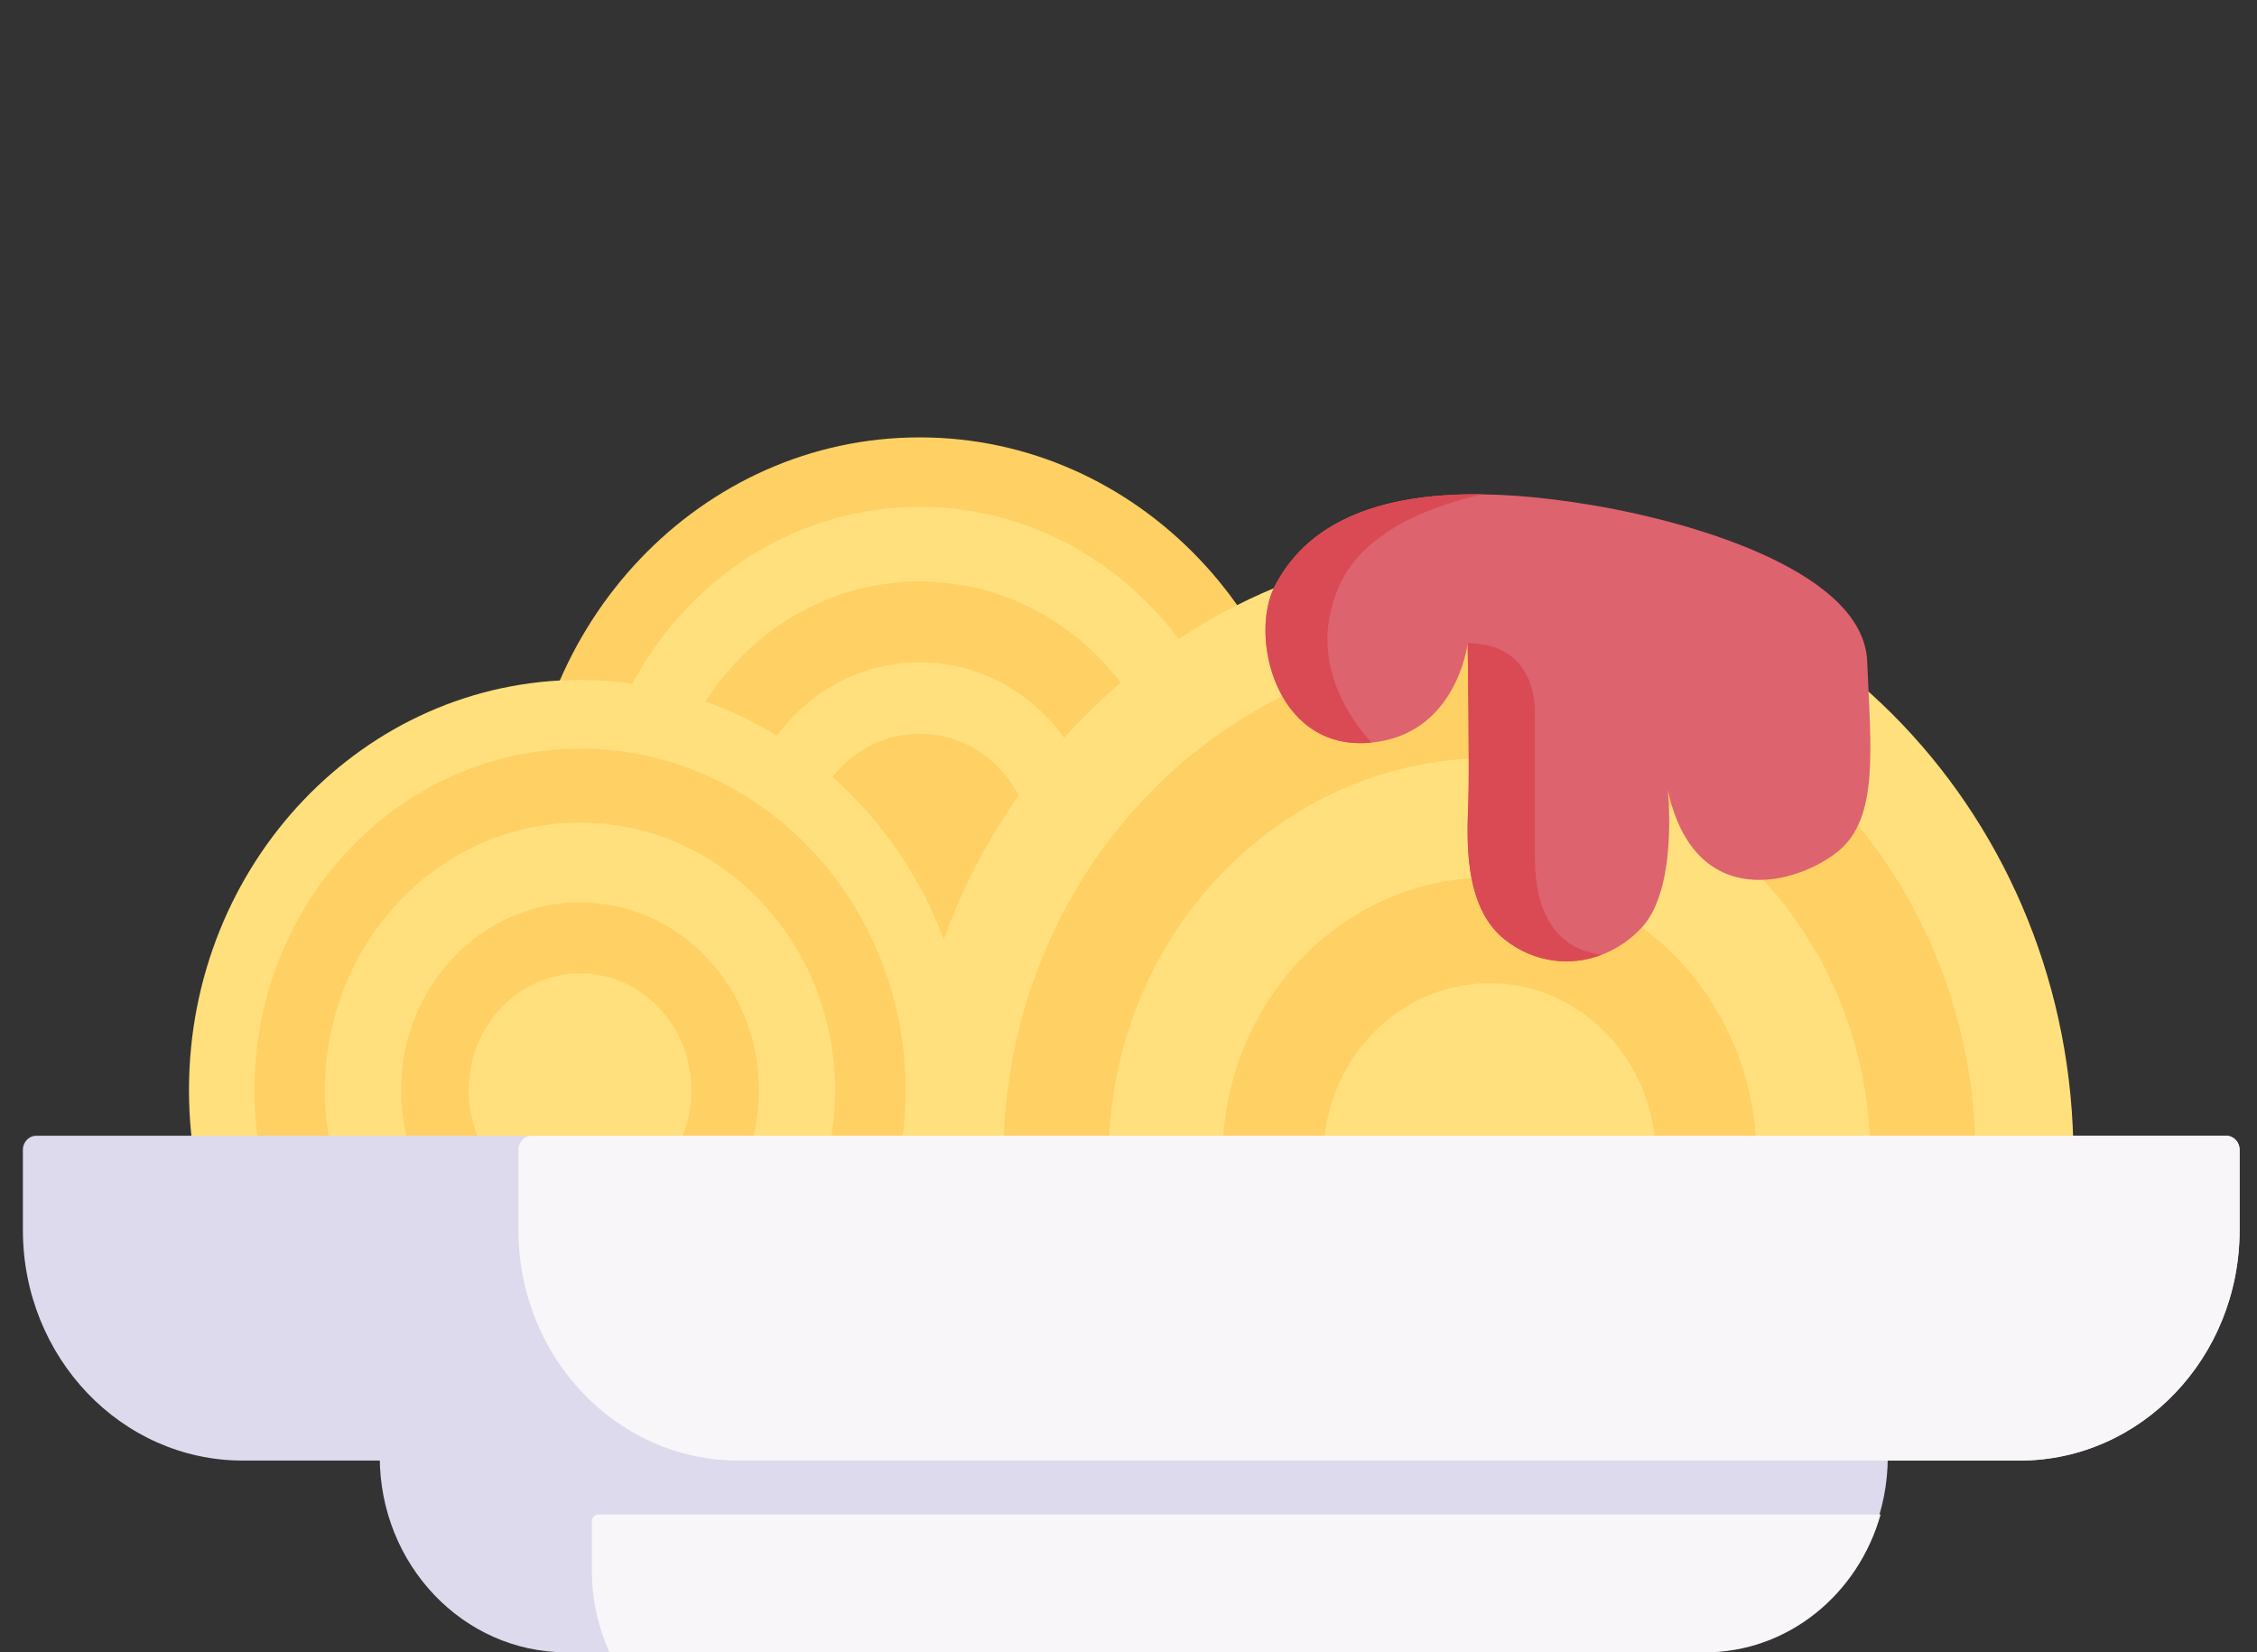 <svg width="56" height="41" viewBox="0 0 56 41" fill="none" xmlns="http://www.w3.org/2000/svg">
<rect x="0" y="0" width="56" height="41" fill="#333333" stroke="none"/>
<g clip-path="url(#clip0_705_3467)">
<path d="M22.819 31.419C28.233 31.419 32.622 26.815 32.622 21.136C32.622 15.457 28.233 10.853 22.819 10.853C17.405 10.853 13.016 15.457 13.016 21.136C13.016 26.815 17.405 31.419 22.819 31.419Z" fill="#FFD064"/>
<path d="M22.818 29.695C27.325 29.695 30.978 25.863 30.978 21.136C30.978 16.409 27.325 12.577 22.818 12.577C18.311 12.577 14.658 16.409 14.658 21.136C14.658 25.863 18.311 29.695 22.818 29.695Z" fill="#FFE07D"/>
<path d="M22.82 27.843C26.351 27.843 29.214 24.84 29.214 21.136C29.214 17.432 26.351 14.429 22.82 14.429C19.289 14.429 16.426 17.432 16.426 21.136C16.426 24.84 19.289 27.843 22.82 27.843Z" fill="#FFD064"/>
<path d="M22.818 25.84C25.295 25.84 27.302 23.734 27.302 21.136C27.302 18.538 25.295 16.432 22.818 16.432C20.342 16.432 18.334 18.538 18.334 21.136C18.334 23.734 20.342 25.84 22.818 25.84Z" fill="#FFE07D"/>
<path d="M22.818 24.065C24.361 24.065 25.611 22.754 25.611 21.136C25.611 19.518 24.361 18.206 22.818 18.206C21.276 18.206 20.025 19.518 20.025 21.136C20.025 22.754 21.276 24.065 22.818 24.065Z" fill="#FFD064"/>
<path d="M14.392 37.227C19.751 37.227 24.095 32.67 24.095 27.05C24.095 21.429 19.751 16.872 14.392 16.872C9.034 16.872 4.689 21.429 4.689 27.05C4.689 32.67 9.034 37.227 14.392 37.227Z" fill="#FFE07D"/>
<path d="M14.391 35.522C18.852 35.522 22.468 31.729 22.468 27.05C22.468 22.371 18.852 18.578 14.391 18.578C9.931 18.578 6.314 22.371 6.314 27.05C6.314 31.729 9.931 35.522 14.391 35.522Z" fill="#FFD064"/>
<path d="M14.391 33.688C17.886 33.688 20.72 30.716 20.72 27.05C20.72 23.383 17.886 20.411 14.391 20.411C10.896 20.411 8.062 23.383 8.062 27.05C8.062 30.716 10.896 33.688 14.391 33.688Z" fill="#FFE07D"/>
<path d="M14.392 31.707C16.844 31.707 18.832 29.622 18.832 27.05C18.832 24.477 16.844 22.392 14.392 22.392C11.939 22.392 9.951 24.477 9.951 27.05C9.951 29.622 11.939 31.707 14.392 31.707Z" fill="#FFD064"/>
<path d="M14.393 29.947C15.919 29.947 17.155 28.65 17.155 27.05C17.155 25.45 15.919 24.152 14.393 24.152C12.868 24.152 11.631 25.45 11.631 27.05C11.631 28.65 12.868 29.947 14.393 29.947Z" fill="#FFE07D"/>
<path d="M22.469 28.723C22.469 20.329 28.955 13.526 36.957 13.526C44.96 13.526 51.446 20.329 51.446 28.723" fill="#FFE07D"/>
<path d="M24.898 28.723C24.898 21.736 30.296 16.075 36.957 16.075C43.618 16.075 49.016 21.736 49.016 28.723" fill="#FFD064"/>
<path d="M27.508 28.723C27.508 23.249 31.739 18.811 36.957 18.811C42.176 18.811 46.406 23.249 46.406 28.723" fill="#FFE07D"/>
<path d="M30.332 28.723C30.332 24.881 33.3 21.773 36.958 21.773C40.616 21.773 43.584 24.886 43.584 28.723" fill="#FFD064"/>
<path d="M32.832 28.723C32.832 26.334 34.681 24.395 36.958 24.395C39.235 24.395 41.084 26.334 41.084 28.723" fill="#FFE07D"/>
<path d="M39.537 12.54C42.264 13.003 46.241 14.259 46.328 16.409C46.416 18.559 46.621 20.279 45.625 21.108C44.628 21.938 42.054 22.676 41.381 19.605C41.381 19.605 41.643 22.03 40.739 23.011C39.829 23.992 38.396 24.148 37.343 23.318C36.289 22.488 36.407 20.737 36.433 19.912C36.464 19.082 36.416 15.96 36.416 15.96C36.416 15.96 36.141 18.317 33.89 18.436C31.634 18.559 30.992 15.763 31.634 14.534C32.277 13.31 33.947 11.591 39.537 12.54Z" fill="#DD636E"/>
<path d="M36.774 12.265C33.356 12.219 32.159 13.54 31.634 14.534C30.992 15.763 31.634 18.555 33.89 18.436C33.938 18.431 33.986 18.431 34.03 18.427C33.444 17.78 32.421 16.304 33.243 14.507C33.842 13.205 35.428 12.572 36.774 12.265Z" fill="#DA4A54"/>
<path d="M36.414 15.96L36.41 15.987C36.41 15.969 36.414 15.96 36.414 15.96Z" fill="#DA4A54"/>
<path d="M38.083 21.264C38.083 18.344 38.083 17.73 38.083 17.73C38.083 17.73 38.21 15.96 36.414 15.96C36.414 15.96 36.462 19.082 36.431 19.912C36.401 20.742 36.287 22.493 37.34 23.318C38.062 23.887 38.962 23.992 39.748 23.689C39.071 23.616 38.083 23.185 38.083 21.264Z" fill="#DA4A54"/>
<path d="M42.206 41H14.05C11.494 41 9.422 38.827 9.422 36.145V35.027C9.422 34.935 9.492 34.862 9.579 34.862H46.681C46.769 34.862 46.839 34.935 46.839 35.027V36.145C46.839 38.827 44.763 41 42.206 41Z" fill="#DDDAED"/>
<path d="M50.114 36.242H6.023C3.012 36.242 0.568 33.679 0.568 30.52V28.53C0.568 28.338 0.717 28.182 0.901 28.182H13.2H55.236C55.42 28.182 55.568 28.338 55.568 28.53V30.52C55.568 33.679 53.125 36.242 50.114 36.242Z" fill="#DDDAED"/>
<path d="M55.569 30.52V28.53C55.569 28.338 55.42 28.182 55.236 28.182H25.49H13.2H13.195C13.012 28.182 12.863 28.338 12.863 28.53V30.52C12.863 33.679 15.306 36.242 18.318 36.242H50.114C53.126 36.242 55.569 33.679 55.569 30.52Z" fill="#F8F6F9"/>
<path d="M14.838 37.585C14.751 37.585 14.685 37.658 14.685 37.745V38.965C14.685 39.694 14.843 40.386 15.123 41H42.304C44.367 41 46.106 39.556 46.661 37.58H14.838V37.585Z" fill="#F8F6F9"/>
</g>
<defs>
<clipPath id="clip0_705_3467">
<rect width="55" height="41" fill="white" transform="translate(0.568)"/>
</clipPath>
</defs>
</svg>
